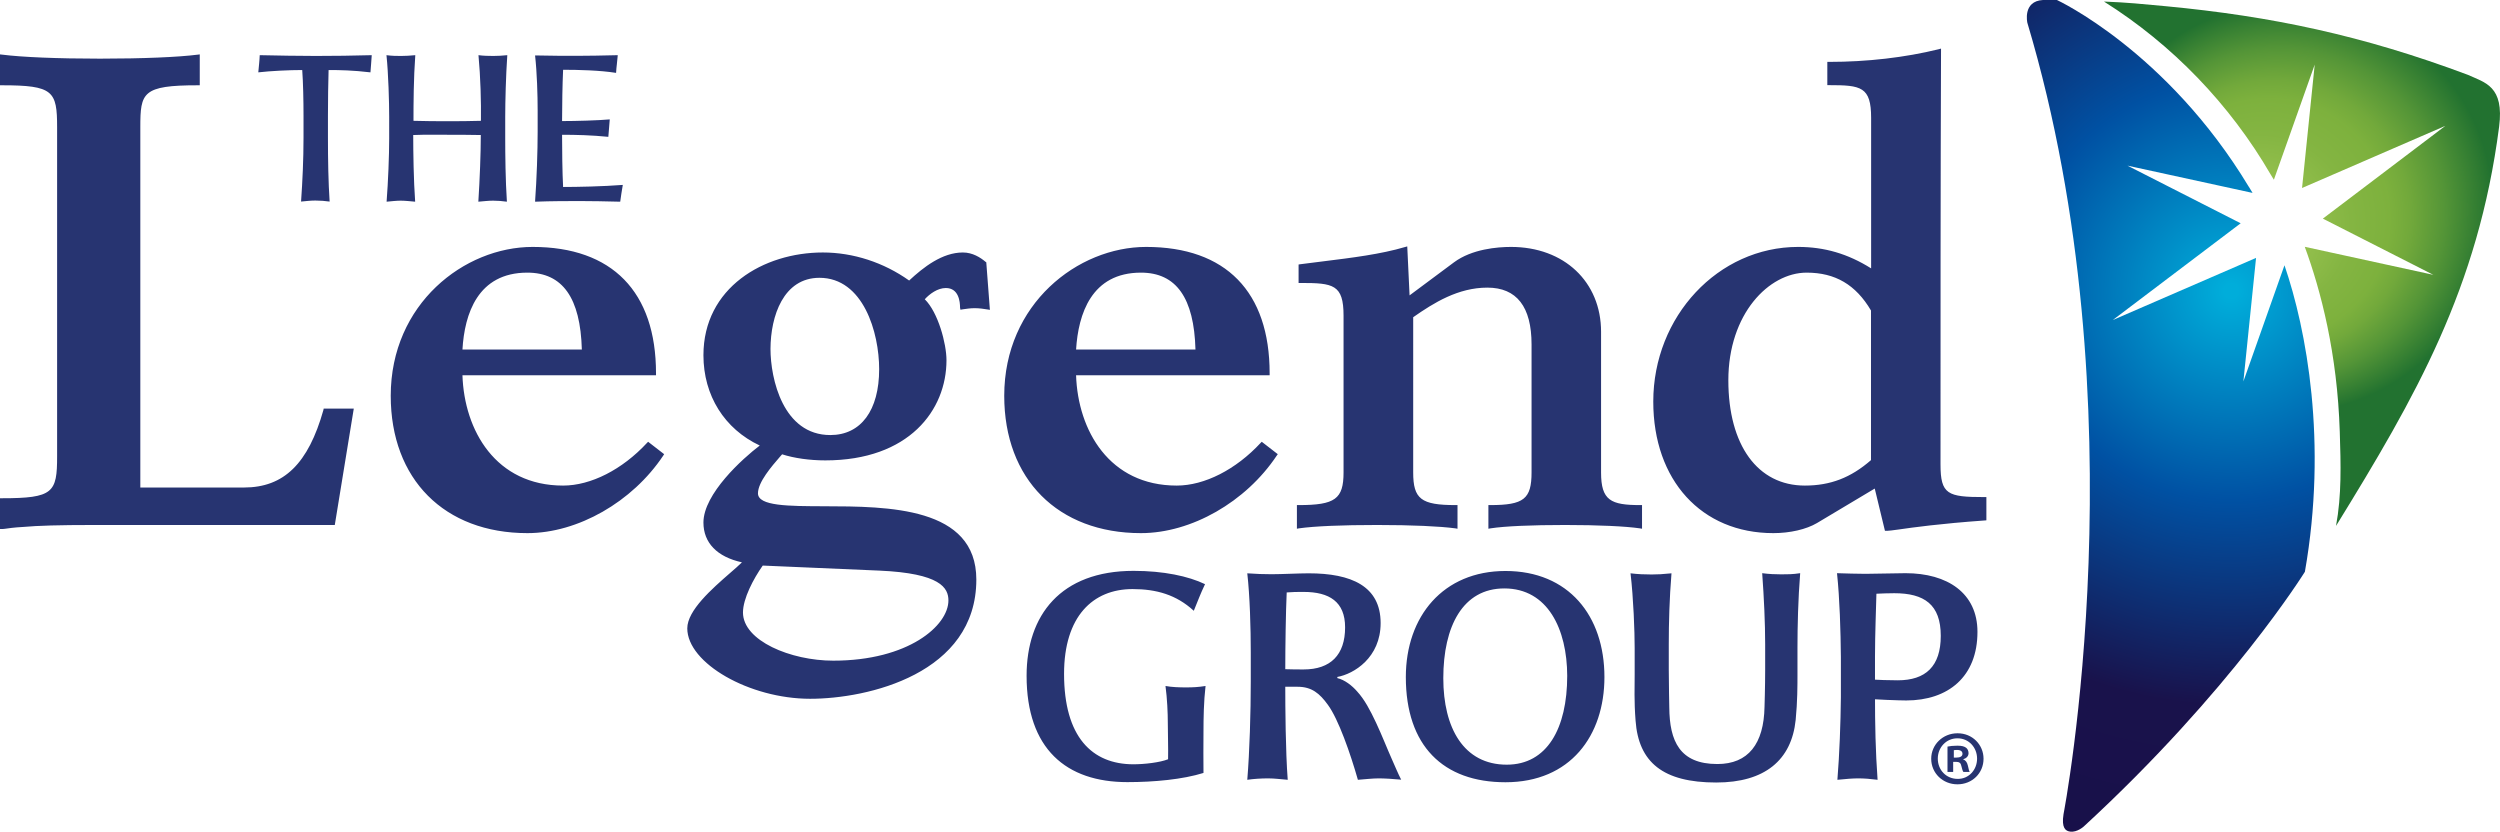 <svg version="1.1" id="Layer_1" xmlns="http://www.w3.org/2000/svg" x="0" y="0" viewBox="0 0 193.48 64.37" xml:space="preserve"><style>.st2{fill:#273471}.st3{fill:none;stroke:#231f20;stroke-width:.2;stroke-miterlimit:10}</style><radialGradient id="SVGID_1_" cx="172.678" cy="22.505" r="46.298" gradientUnits="userSpaceOnUse"><stop offset=".012" stop-color="#00adda"/><stop offset=".35" stop-color="#0051a3"/><stop offset=".693" stop-color="#19124b"/><stop offset="1" stop-color="#18104a"/></radialGradient><path d="M174.6 19.96l-11.09 4.81 9.9-7.49-8.76-4.46 9.68 2.11c-.19-.33-.3-.49-.3-.49C167.69 3.94 159.19 0 159.19 0h-1.08c-1.59.09-1.21 1.76-1.21 1.76 8.9 29.79 2.8 61.25 2.8 61.25-.17 1.07.16 1.31.52 1.35.54.07 1.05-.4 1.05-.4 11.41-10.5 17.11-19.71 17.11-19.71 1.76-10.02.13-18.73-1.58-23.72l-3.18 8.99.98-9.56z" fill="url(#SVGID_1_)"/><radialGradient id="SVGID_2_" cx="177.749" cy="15.725" r="19.052" fx="172.669" fy="15.892" gradientTransform="matrix(.872 -.489 .484 .863 15.086 89.058)" gradientUnits="userSpaceOnUse"><stop offset="0" stop-color="#b1d362"/><stop offset=".188" stop-color="#97c24f"/><stop offset=".369" stop-color="#84b542"/><stop offset=".497" stop-color="#7db13d"/><stop offset=".563" stop-color="#72a93b"/><stop offset=".679" stop-color="#549537"/><stop offset=".831" stop-color="#257430"/><stop offset=".839" stop-color="#227230"/></radialGradient><path d="M190.99 5.79c-8.15-3.05-15.17-4.53-23.38-5.31-1.8-.17-2.99-.29-4.78-.36 5.27 3.31 9.75 7.95 12.91 13.4 0 0 .09.14.24.39L179.14 5l-.98 9.55 11.09-4.81-9.48 7.18 8.55 4.35-9.95-2.17c1.25 3.4 2.52 8.26 2.71 14.32.08 2.53.15 4.9-.29 7.28 6.16-10 11-18.38 12.62-30.88.41-3.16-1.09-3.42-2.42-4.03z" fill="url(#SVGID_2_)"/><path class="st2" d="M25.03 31.73c-1.17 4.15-3.06 6-6.15 6h-8.02V9.85c0-2.68.15-3.25 4.45-3.25h.15V4.21l-.16.02c-1.48.19-4.24.31-7.56.31-3.32 0-6.08-.12-7.56-.31L0 4.21V6.6h.15c3.98 0 4.27.45 4.27 3.25v25.47c0 2.8-.29 3.24-4.27 3.24H0v2.38h.23c.03 0 .08-.01.18-.02.21-.03.65-.1 1.4-.14 1.09-.1 2.8-.15 5.38-.15h18.72l1.47-9.01h-2.33l-.02.11zM50.07 34.28c-1.91 2.06-4.34 3.3-6.49 3.3-5.21 0-7.65-4.26-7.79-8.54h14.98v-.15c0-6.31-3.39-9.78-9.55-9.78-5.28 0-10.98 4.4-10.98 11.52 0 6.46 4.15 10.63 10.58 10.63 3.89 0 8.12-2.41 10.51-6l.07-.11-1.24-.96-.09.09zM40.81 21.1c2.73 0 4.11 1.95 4.22 5.95h-9.24c.16-2.75 1.18-5.95 5.02-5.95zM76.27 20.26c-.39-.33-1-.72-1.75-.72-1.6 0-3.05 1.14-4.16 2.17-1.97-1.4-4.33-2.17-6.68-2.17-4.59 0-9.24 2.73-9.24 7.95 0 3.12 1.63 5.71 4.36 6.99-1.32 1-4.36 3.74-4.36 5.96 0 1.57 1.06 2.66 2.98 3.08-.23.23-.55.51-.91.82-1.4 1.22-3.32 2.9-3.32 4.29 0 2.69 4.8 5.45 9.51 5.45 4.45 0 12.86-1.93 12.86-9.23 0-5.63-6.82-5.66-11.79-5.67-2.74-.01-5.11-.01-5.11-1 0-.87 1.07-2.1 1.71-2.84l.16-.18c.93.3 2.14.47 3.34.47 6.48 0 9.38-3.89 9.38-7.75 0-1.29-.65-3.71-1.68-4.72.38-.42 1-.87 1.63-.87 1 0 1.1 1.06 1.1 1.52l.03.16.17-.03c.29-.04.59-.09.93-.09.35 0 .7.05 1 .1l.18.03-.28-3.68-.06-.04zm-8.22 23.9c4.74.21 5.35 1.34 5.35 2.31 0 1.95-3.1 4.66-8.91 4.66-3.3 0-6.99-1.54-6.99-3.73 0-1.07.81-2.61 1.53-3.63l9.02.39zM63.42 21.5c3.39 0 4.62 4.23 4.62 7.07 0 3.19-1.41 5.1-3.78 5.1-3.66 0-4.63-4.36-4.63-6.67.01-2.54 1-5.5 3.79-5.5zM97.56 34.28c-1.91 2.06-4.34 3.3-6.49 3.3-5.21 0-7.65-4.26-7.79-8.54h14.98v-.15c0-6.31-3.39-9.78-9.56-9.78-5.28 0-10.98 4.4-10.98 11.52 0 6.46 4.16 10.63 10.58 10.63 3.9 0 8.12-2.41 10.51-6l.08-.11-1.24-.96-.09.09zM88.3 21.1c2.73 0 4.11 1.95 4.22 5.95h-9.24c.17-2.75 1.19-5.95 5.02-5.95zM123.91 36.57V25.68c0-3.87-2.86-6.57-6.97-6.57-1.05 0-3.02.16-4.41 1.19l-3.44 2.56-.18-3.79-.18.05c-1.85.55-4.1.83-6.28 1.1-.62.08-1.24.15-1.82.23l-.13.02v1.43h.15c2.53 0 3.33.11 3.33 2.53v12.13c0 2.06-.65 2.53-3.47 2.53h-.14v1.83l.16-.03c1.2-.17 3.35-.26 6.05-.26 2.71 0 4.85.1 6.05.26l.17.03v-1.83h-.15c-2.67 0-3.28-.47-3.28-2.53V24.55c1.6-1.12 3.48-2.29 5.74-2.29 2.27 0 3.42 1.48 3.42 4.4v9.9c0 2.06-.6 2.53-3.2 2.53h-.14v1.83l.17-.03c1.09-.17 3.2-.26 5.77-.26 2.58 0 4.68.1 5.78.26l.17.03v-1.83h-.14c-2.28 0-3.03-.36-3.03-2.52zM153.56 38.47c-2.83 0-3.38-.2-3.38-2.53 0-9.88 0-22.18.04-31.99v-.19l-.18.05c-2.6.64-5.53.98-8.48.98h-.14v1.8h.14c2.47 0 3.25.12 3.25 2.53v11.65c-1.8-1.13-3.61-1.66-5.65-1.66-6.18 0-11.21 5.37-11.21 11.97 0 6.09 3.73 10.18 9.29 10.18 1.29 0 2.55-.29 3.38-.78l4.47-2.67.79 3.27h.2c.13 0 .38-.04.85-.1 1.11-.16 3.18-.45 6.66-.7l.14-.01v-1.8h-.17zm-8.76-14.44v11.58c-1.56 1.36-3.14 1.97-5.12 1.97-3.65 0-5.92-3.12-5.92-8.15 0-5.14 3.14-8.33 6.06-8.33 2.21 0 3.8.93 4.98 2.93zM28.67 5.6c-1.35-.16-2.36-.18-3.24-.18-.03 1.01-.05 2.3-.05 3.55v1.69c0 1.71.03 3.42.13 4.94-.34-.05-.73-.08-1.11-.08-.39 0-.75.05-1.1.08.11-1.58.19-3.25.19-4.94V8.97c0-1.17-.03-2.6-.1-3.55-.99 0-2.47.07-3.4.18.03-.36.1-.93.11-1.33 1.4.03 3 .06 4.33.06 1.45 0 2.86-.02 4.34-.06-.02.41-.08 1-.1 1.33zM39.1 8.99v1.63c0 1.4.02 3.32.13 4.99-.34-.05-.72-.08-1.07-.08-.37 0-.75.05-1.14.08.11-1.72.19-3.74.19-5.16-.96-.02-1.81-.02-2.56-.02-.81 0-1.67-.02-2.67.02 0 1.29.03 3.5.15 5.16-.31-.03-.8-.08-1.12-.08-.32 0-.76.05-1.09.08.12-1.54.2-3.58.2-4.88V9.04c0-1.11-.06-3.33-.21-4.77.44.06.81.06 1.14.06.33 0 .65-.02 1.09-.06-.13 1.79-.14 3.74-.14 5.08.94.03 1.86.03 2.65.03.8 0 1.68 0 2.57-.03.02-1.45-.03-3.39-.19-5.08.37.05.8.06 1.14.06.34 0 .7-.02 1.09-.06-.11 1.61-.16 3.61-.16 4.72zM48 15.61c-1.23-.03-2.18-.05-3.07-.05-.96 0-2.2 0-3.52.05.13-1.8.2-3.92.2-5.42V8.55c0-1.19-.05-2.93-.2-4.26 1.11.03 2.41.03 3.29.03.88 0 1.84-.02 3.11-.05-.05.65-.1.83-.13 1.37-1.25-.2-2.94-.24-4.1-.24-.05 1.06-.08 2.75-.08 3.97 1.06 0 2.83-.05 3.69-.13-.03.52-.08.88-.11 1.35-1.29-.13-2.51-.16-3.58-.16 0 1.06.02 2.98.08 4.04 1.07 0 3.11-.04 4.62-.16-.08.54-.15.84-.2 1.3zM93.14 56.59c0 1.22-.02 2.18 0 3.23-1.6.5-3.81.71-5.89.71-4.73 0-7.8-2.57-7.8-8.23 0-4.68 2.63-8.12 8.28-8.12 2.32 0 4.24.41 5.53 1.03-.37.78-.53 1.23-.87 2.06-1.35-1.24-2.89-1.68-4.74-1.68-3.07 0-5.3 2.11-5.3 6.56 0 4.88 2.16 7 5.37 7 .85 0 2.06-.14 2.68-.39.02-.87-.02-1.9-.02-2.75 0-.85-.05-1.95-.18-2.92.48.09 1.05.11 1.58.11.55 0 .94-.02 1.52-.11-.14 1.19-.16 2.54-.16 3.5zM106.69 60.24c-.46 0-1.06.07-1.6.11-.58-2.04-1.51-4.7-2.32-5.8-.64-.89-1.26-1.4-2.34-1.4h-.96c0 1.51.02 4.98.19 7.2-.51-.04-1.01-.11-1.52-.11-.55 0-1.15.04-1.61.11.18-2.18.27-5.23.27-7.59v-2.27c0-1.86-.07-4.38-.27-6.12.73.05 1.22.07 1.88.07.76 0 2.11-.07 2.87-.07 3.3 0 5.57.99 5.57 3.85 0 2.68-2.07 3.94-3.35 4.17v.09c.57.13 1.15.59 1.53 1.03.57.62 1.01 1.45 1.47 2.43.48 1.03.82 1.92 1.23 2.84.24.53.46 1.08.71 1.56-.63-.06-1.29-.1-1.75-.1zm-5.8-14.43c-.53 0-.83 0-1.31.04-.07 1.49-.11 4.2-.11 5.94.48.02 1.01.02 1.42.02 2.09 0 3.21-1.13 3.21-3.26 0-1.98-1.22-2.74-3.21-2.74zM116.51 60.54c-4.82 0-7.71-2.82-7.71-8.14 0-4.7 2.89-8.21 7.71-8.21 4.88 0 7.66 3.46 7.66 8.21 0 4.54-2.64 8.14-7.66 8.14zm-.09-15c-3.21 0-4.72 2.93-4.72 6.95 0 3.85 1.58 6.69 4.91 6.69 3.12 0 4.68-2.8 4.68-6.88-.01-3.6-1.5-6.76-4.87-6.76zM139.11 50.12v2.09c0 .83 0 2.09-.14 3.51-.32 3.1-2.38 4.84-6.15 4.84-4.11 0-6.01-1.56-6.24-4.79-.12-1.51-.07-2.64-.07-3.58v-2.04c0-1.26-.09-3.83-.32-5.78.57.07 1.1.09 1.63.09.48 0 .83-.02 1.54-.09-.16 1.95-.21 3.85-.21 5.5v1.95c0 .98.04 2.93.04 2.93.02 2.61.81 4.38 3.72 4.38 2.39 0 3.6-1.56 3.65-4.43 0 0 .05-1.49.05-2.89v-1.95c0-1.63-.09-3.58-.23-5.5.53.07 1.01.09 1.47.09.46 0 .9 0 1.47-.09-.16 1.98-.21 4.14-.21 5.76zM147.52 54.21c-.5 0-2.52-.07-2.93-.14l.18-1.51c.25.07 1.78.09 2.1.09 2.16 0 3.33-1.08 3.33-3.44 0-2.43-1.28-3.3-3.6-3.3-.48 0-.94.02-1.38.04-.02.94-.11 3.12-.11 4.84v3.09c0 2.18.04 4.25.2 6.47-.53-.07-1.03-.11-1.49-.11-.43 0-.94.04-1.62.11.16-1.95.25-4.4.27-6.38v-3.12c-.02-2.02-.09-4.52-.3-6.49.53.02 1.72.05 2.2.05.83 0 2.3-.05 3.1-.05 3.25 0 5.57 1.54 5.57 4.54 0 3.47-2.26 5.31-5.52 5.31z"/><g><path class="st2" d="M151.51 56.75c1.13 0 2 .88 2 1.97 0 1.12-.88 1.98-2.02 1.98-1.13 0-2.03-.86-2.03-1.98 0-1.09.9-1.97 2.03-1.97h.02zm-.03.39c-.86 0-1.51.71-1.51 1.57 0 .88.65 1.57 1.54 1.57.86.01 1.5-.7 1.5-1.57 0-.86-.64-1.57-1.51-1.57h-.02zm-.3 2.6h-.46v-1.96c.18-.04.43-.07.76-.07.37 0 .54.06.68.16.11.08.19.24.19.42 0 .23-.17.4-.41.47v.02c.19.06.3.22.36.48.06.3.1.42.14.48h-.49c-.06-.07-.1-.24-.16-.47-.04-.22-.16-.31-.41-.31h-.22v.78zm.02-1.11h.22c.25 0 .46-.08.46-.29 0-.18-.13-.3-.42-.3-.12 0-.2.01-.25.02v.57z"/></g></svg>
